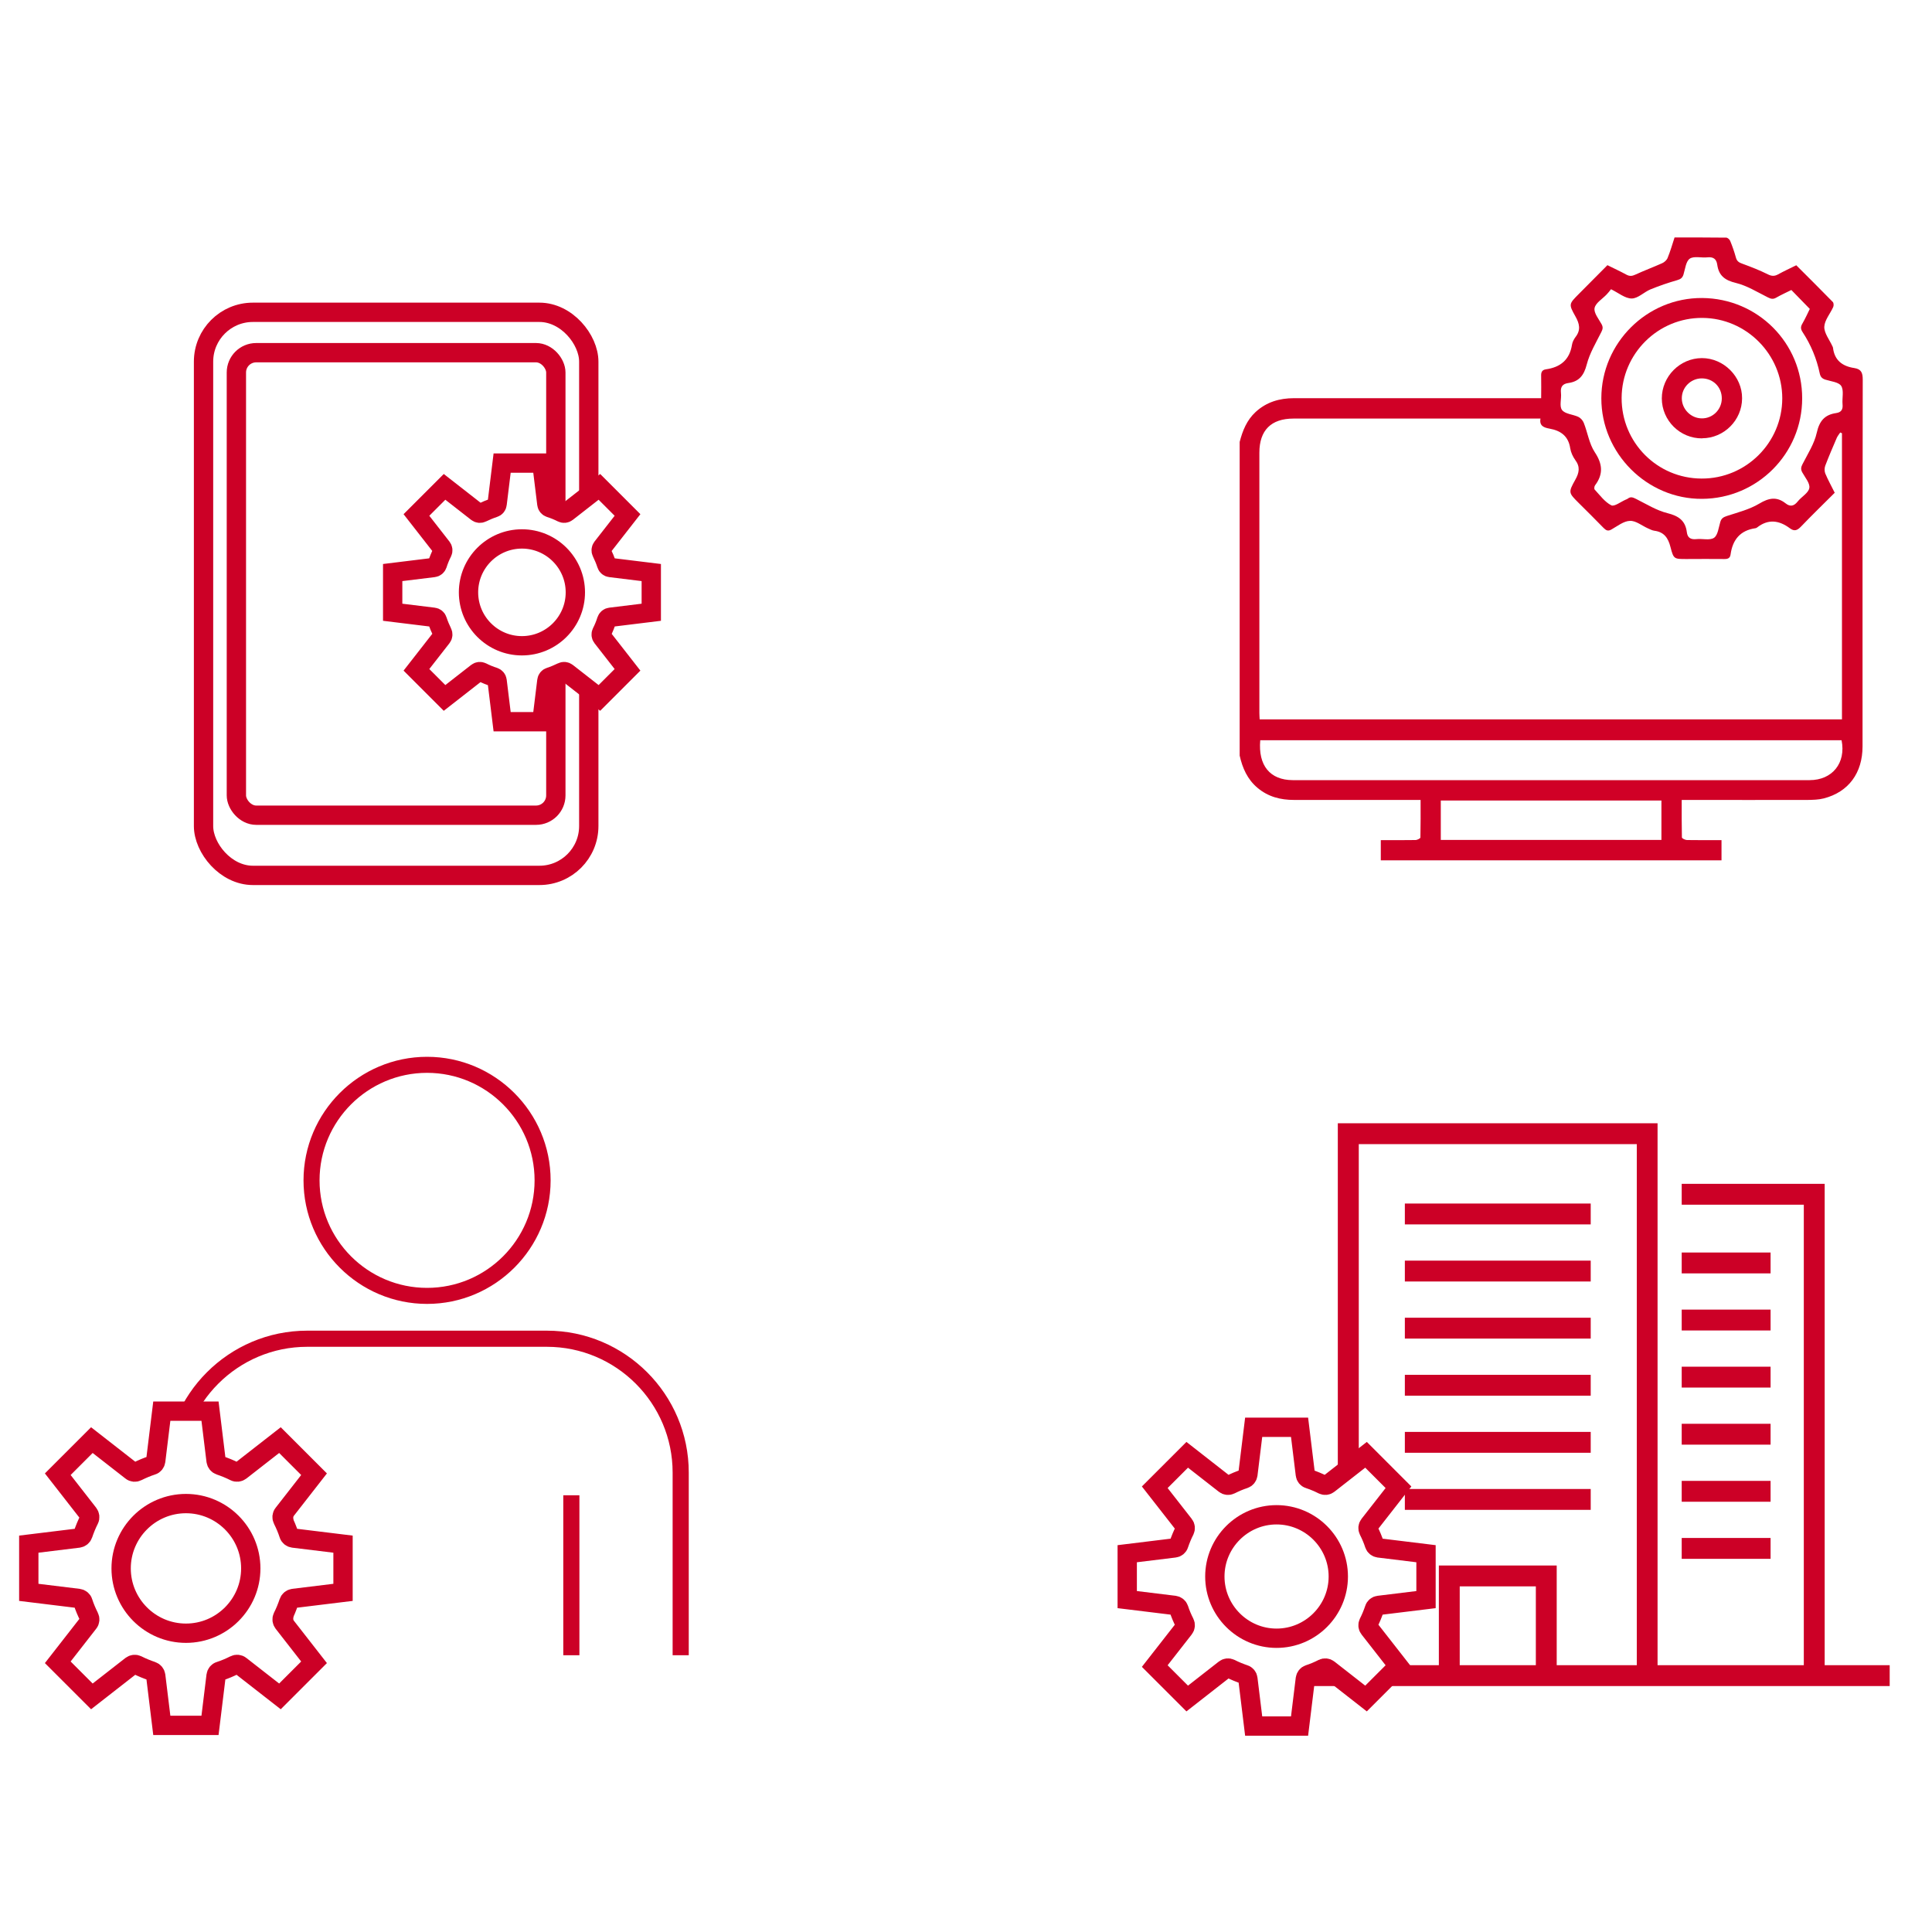 <?xml version="1.0" encoding="UTF-8"?><svg id="_レイヤー_2" xmlns="http://www.w3.org/2000/svg" viewBox="0 0 200 200"><defs><style>.cls-1,.cls-2{fill:#fff;}.cls-3{fill:#d00026;}.cls-4,.cls-5,.cls-6{fill:#cc0026;}.cls-2,.cls-5,.cls-6,.cls-7{stroke:#cc0026;}.cls-2,.cls-5,.cls-7{stroke-miterlimit:10;}.cls-2,.cls-7{stroke-width:2px;}.cls-5{stroke-width:.24px;}.cls-6{stroke-linecap:round;stroke-linejoin:round;stroke-width:.5px;}.cls-7{fill:none;}</style></defs><g id="_デザイン"><g><rect class="cls-1" width="200" height="200"/><g><g><path class="cls-3" d="m128.33,45.75c.3-1.17.74-2.26,1.65-3.1,1.13-1.04,2.48-1.43,3.98-1.43,8.25,0,16.49,0,24.74,0,.25,0,.5,0,.84,0,0-.79.02-1.54,0-2.28-.02-.4.08-.65.5-.71,1.49-.21,2.44-.98,2.69-2.53.04-.28.19-.57.36-.8.58-.74.42-1.4-.01-2.16-.71-1.26-.66-1.28.35-2.3.98-.98,1.95-1.96,2.97-2.99.66.33,1.32.63,1.96.98.33.18.59.16.93,0,.91-.42,1.85-.77,2.77-1.18.23-.1.48-.32.57-.55.28-.68.48-1.38.72-2.12,1.79,0,3.57,0,5.35.02.14,0,.35.19.41.34.23.56.43,1.14.59,1.72.1.38.32.52.67.64.9.33,1.8.68,2.66,1.11.39.19.68.19,1.04-.01.6-.33,1.23-.62,1.88-.94,1.27,1.27,2.54,2.53,3.78,3.8.1.1.11.38.04.53-.31.69-.89,1.35-.92,2.04-.02.65.53,1.33.83,1.99.03.06.06.11.07.17.15,1.32.99,1.93,2.21,2.11.72.11.87.5.87,1.2-.03,12.65-.02,25.31-.02,37.96,0,2.76-1.45,4.73-4.01,5.39-.54.14-1.12.15-1.68.16-4.07.01-8.14,0-12.21,0-.25,0-.49,0-.82,0,0,1.34-.01,2.61.02,3.88,0,.1.33.26.51.27,1.17.02,2.34.01,3.59.01v2.09h-35.27v-2.09c1.24,0,2.42.01,3.59-.01.18,0,.51-.17.51-.26.03-1.27.02-2.54.02-3.89-.33,0-.57,0-.82,0-4.09,0-8.18,0-12.27,0-1.41,0-2.68-.32-3.79-1.25-1.05-.88-1.56-2.05-1.85-3.34v-32.5Zm62.35,28.72v-29.62c-.06-.03-.12-.05-.18-.08-.12.18-.26.35-.35.54-.41.96-.83,1.92-1.2,2.9-.09.23-.09.57,0,.8.28.67.64,1.31.98,2-1.17,1.17-2.35,2.31-3.48,3.49-.38.4-.69.54-1.16.19-1.11-.83-2.24-.99-3.39-.09-.05.04-.11.07-.17.08-1.58.22-2.37,1.19-2.58,2.71-.05.38-.27.49-.66.48-1.3-.02-2.6,0-3.9,0-1.28,0-1.34.02-1.66-1.23-.24-.95-.66-1.57-1.68-1.7-.22-.03-.44-.15-.65-.24-.63-.28-1.26-.81-1.87-.78-.65.02-1.29.54-1.91.89-.35.2-.55.11-.81-.15-.85-.88-1.72-1.73-2.58-2.59-1.05-1.05-1.1-1.08-.36-2.4.41-.73.53-1.34,0-2.05-.25-.35-.45-.78-.52-1.21-.19-1.26-.97-1.83-2.15-2.04-.54-.1-1.07-.26-.93-1.04-.28,0-.49,0-.7,0-8.29,0-16.58,0-24.87,0-2.31,0-3.53,1.21-3.53,3.53,0,8.98,0,17.97,0,26.95,0,.22.02.44.03.66h60.22Zm-60.22,2.16c-.23,2.61,1.01,4.12,3.36,4.13,17.84,0,35.68,0,53.51,0,2.35,0,3.78-1.77,3.31-4.13h-60.19Zm36.29-46.66c-.15.18-.27.35-.42.5-.44.47-1.16.89-1.26,1.42-.1.5.43,1.13.73,1.68.16.3.12.5-.03.8-.55,1.1-1.21,2.19-1.51,3.36-.29,1.12-.78,1.76-1.9,1.92-.6.08-.84.39-.77,1.02.07.6-.19,1.38.11,1.77.31.42,1.12.45,1.68.71.24.11.47.37.57.62.4,1.01.56,2.16,1.14,3.04.81,1.22.9,2.27.03,3.43-.08.1-.11.37-.04.44.54.58,1.04,1.28,1.72,1.63.31.16.99-.37,1.5-.59.08-.03.16-.06.22-.11.3-.23.54-.11.85.04,1.06.53,2.11,1.19,3.24,1.47,1.16.29,1.86.77,2.01,1.97.07.58.4.78.99.72.62-.07,1.39.16,1.83-.14.4-.28.47-1.07.65-1.65.11-.37.33-.49.69-.61,1.13-.37,2.32-.67,3.33-1.27,1-.6,1.81-.76,2.74-.03.48.38.87.28,1.25-.2.39-.49,1.11-.87,1.2-1.39.09-.48-.44-1.09-.73-1.62-.17-.31-.14-.54.03-.86.54-1.06,1.22-2.11,1.47-3.24.27-1.22.82-1.87,2.01-2.04.54-.08.71-.38.66-.91-.06-.64.16-1.43-.14-1.9-.26-.4-1.07-.47-1.64-.65-.33-.11-.5-.27-.58-.64-.32-1.53-.91-2.96-1.77-4.27-.2-.3-.23-.54-.05-.85.31-.54.57-1.11.79-1.56-.67-.69-1.28-1.31-1.91-1.96-.5.25-1.06.5-1.58.8-.32.18-.54.12-.86-.04-1.08-.54-2.15-1.21-3.3-1.49-1.13-.27-1.77-.75-1.93-1.88-.08-.59-.4-.84-1.02-.77-.62.07-1.4-.16-1.83.14-.4.28-.47,1.07-.65,1.65-.11.34-.3.47-.64.57-.94.27-1.88.59-2.78.96-.67.28-1.29.94-1.94.94-.68,0-1.36-.58-2.14-.96Zm-17.6,56.98h22.84v-4.08h-22.84v4.08Z"/><path class="cls-3" d="m165.77,41.23c0-5.73,4.72-10.42,10.44-10.38,5.75.04,10.36,4.66,10.35,10.39,0,5.72-4.63,10.37-10.36,10.4-5.69.04-10.44-4.7-10.43-10.41Zm10.38,8.31c4.59.02,8.34-3.71,8.35-8.3,0-4.55-3.71-8.3-8.26-8.33-4.58-.04-8.35,3.69-8.37,8.28-.02,4.61,3.68,8.34,8.28,8.35Z"/><path class="cls-3" d="m176.21,45.38c-2.29.02-4.17-1.84-4.18-4.13,0-2.28,1.87-4.17,4.15-4.18,2.26,0,4.18,1.92,4.16,4.17-.01,2.26-1.87,4.12-4.13,4.13Zm2.03-4.14c0-1.17-.9-2.07-2.07-2.07-1.15,0-2.09.95-2.07,2.09.02,1.11.95,2.04,2.06,2.05,1.14.02,2.08-.92,2.08-2.07Z"/></g><g><rect class="cls-7" x="21.07" y="32.33" width="39.88" height="58.29" rx="5.11" ry="5.11"/><rect class="cls-7" x="24.47" y="36.51" width="33.07" height="47.88" rx="2.05" ry="2.05"/><g><path class="cls-2" d="m51.98,74.71h4.11l.52-4.24c.02-.18.14-.33.31-.38.43-.14.86-.32,1.27-.52.16-.08.35-.06.49.05l3.37,2.63,2.91-2.91-2.63-3.37c-.11-.14-.13-.33-.05-.49.21-.41.38-.83.52-1.27.06-.17.2-.29.38-.31l4.24-.52v-4.11l-4.24-.52c-.18-.02-.33-.14-.38-.31-.14-.43-.32-.86-.52-1.27-.08-.16-.06-.35.05-.49l2.63-3.37-2.91-2.91-3.37,2.63c-.14.11-.33.13-.49.05-.41-.21-.83-.38-1.27-.52-.17-.06-.29-.2-.31-.38l-.52-4.24h-4.11l-.52,4.24c-.02.18-.14.33-.31.38-.43.14-.86.32-1.27.52-.16.08-.35.06-.49-.05l-3.37-2.63-2.91,2.91,2.63,3.37c.11.14.13.33.05.49-.21.41-.38.83-.52,1.27-.06.17-.2.29-.38.31l-4.24.52v4.11l4.24.52c.18.02.33.14.38.31.14.43.32.86.52,1.27.08.16.06.35-.05.49l-2.63,3.37,2.91,2.91,3.37-2.63c.14-.11.33-.13.49-.05.41.21.83.38,1.27.52.17.06.29.2.31.38l.52,4.24Z"/><path class="cls-7" d="m54.03,66.85c-3.05,0-5.53-2.48-5.53-5.53s2.48-5.53,5.53-5.53,5.53,2.48,5.53,5.53-2.48,5.53-5.53,5.53Z"/></g></g><g><g><rect class="cls-5" x="174.21" y="129.78" width="8.96" height="1.92"/><rect class="cls-5" x="174.21" y="135.69" width="8.96" height="1.92"/><rect class="cls-5" x="174.21" y="141.6" width="8.96" height="1.92"/><rect class="cls-5" x="174.21" y="147.51" width="8.96" height="1.92"/><rect class="cls-5" x="174.21" y="153.42" width="8.96" height="1.92"/><rect class="cls-5" x="174.21" y="159.33" width="8.96" height="1.92"/><rect class="cls-5" x="145.55" y="130.62" width="19" height="1.92"/><rect class="cls-5" x="145.55" y="124.71" width="19" height="1.92"/><rect class="cls-5" x="145.55" y="136.53" width="19" height="1.92"/><rect class="cls-5" x="145.55" y="142.44" width="19" height="1.92"/><rect class="cls-5" x="145.55" y="148.35" width="19" height="1.92"/><rect class="cls-5" x="145.55" y="154.26" width="19" height="1.92"/><path class="cls-5" d="m188.77,172.5v-49.83h-14.56v1.92h12.64v47.91h-15.38v-56.1h-32.86v56.1h-8.11v1.92h65v-1.92h-6.73Zm-48.23-54.18h29.02v54.18h-8.53v-10.32h-11.96v10.32h-8.53v-54.18Zm18.57,54.18h-8.12v-8.4h8.12v8.4Z"/></g><g><path class="cls-2" d="m129.78,178.68h4.75l.6-4.9c.03-.2.17-.38.36-.44.5-.16.99-.37,1.46-.61.18-.09.41-.07.57.06l3.89,3.04,3.36-3.36-3.04-3.89c-.13-.16-.15-.38-.06-.57.24-.47.44-.96.61-1.46.06-.2.24-.34.44-.36l4.9-.6v-4.75l-4.9-.6c-.2-.03-.38-.17-.44-.36-.16-.5-.37-.99-.61-1.46-.09-.18-.07-.41.06-.57l3.04-3.89-3.36-3.36-3.89,3.04c-.16.13-.38.15-.57.06-.47-.24-.96-.44-1.46-.61-.2-.06-.34-.24-.36-.44l-.6-4.9h-4.75l-.6,4.9c-.03.2-.17.38-.36.44-.5.16-.99.37-1.46.61-.18.09-.41.07-.57-.06l-3.89-3.04-3.36,3.36,3.04,3.89c.13.16.15.38.06.57-.24.47-.44.96-.61,1.46-.06.2-.24.34-.44.36l-4.9.6v4.75l4.9.6c.2.03.38.17.44.36.16.5.37.99.61,1.46.09.18.07.41-.06.57l-3.04,3.89,3.36,3.36,3.89-3.04c.16-.13.38-.15.57-.06.47.24.96.44,1.46.61.2.06.34.24.36.44l.6,4.9Z"/><path class="cls-7" d="m132.15,169.59c-3.52,0-6.39-2.87-6.39-6.39s2.87-6.39,6.39-6.39,6.39,2.87,6.39,6.39-2.87,6.39-6.39,6.39Z"/></g></g><g><g><path class="cls-4" d="m56.61,137.75h-24.81c-8.1,0-14.69,6.59-14.69,14.69v18.91h1.67v-18.91c0-7.18,5.84-13.02,13.02-13.02h24.81c7.18,0,13.02,5.84,13.02,13.02v18.91h1.67v-18.91c0-8.1-6.59-14.69-14.69-14.69Z"/><rect class="cls-6" x="28.44" y="154.79" width="1.67" height="16.56"/><rect class="cls-4" x="58.31" y="154.79" width="1.67" height="16.56"/><path class="cls-4" d="m44.21,134.98c7.05,0,12.79-5.74,12.79-12.79s-5.74-12.79-12.79-12.79-12.79,5.74-12.79,12.79,5.74,12.79,12.79,12.79Zm0-23.92c6.13,0,11.13,4.99,11.13,11.13s-4.99,11.13-11.13,11.13-11.13-4.99-11.13-11.13,4.99-11.13,11.13-11.13Z"/></g><g><path class="cls-2" d="m16.75,178.61h4.99l.63-5.15c.03-.22.17-.4.38-.46.53-.17,1.04-.39,1.54-.64.19-.1.43-.08.6.06l4.09,3.19,3.53-3.53-3.19-4.09c-.13-.17-.16-.4-.06-.6.25-.49.46-1.01.64-1.54.07-.21.25-.35.46-.38l5.15-.63v-4.99l-5.15-.63c-.22-.03-.4-.17-.46-.38-.17-.53-.39-1.04-.64-1.54-.1-.19-.08-.43.06-.6l3.19-4.09-3.53-3.53-4.09,3.19c-.17.13-.4.16-.6.06-.49-.25-1.01-.46-1.54-.64-.21-.07-.35-.25-.38-.46l-.63-5.15h-4.99l-.63,5.15c-.03.22-.17.4-.38.46-.53.17-1.04.39-1.54.64-.19.1-.43.08-.6-.06l-4.09-3.19-3.53,3.53,3.19,4.09c.13.17.16.4.06.6-.25.49-.46,1.01-.64,1.54-.07.21-.25.35-.46.38l-5.15.63v4.99l5.15.63c.22.03.4.17.46.38.17.53.39,1.04.64,1.54.1.19.08.43-.06.6l-3.19,4.09,3.53,3.53,4.09-3.19c.17-.13.4-.16.6-.06.49.25,1.01.46,1.54.64.21.07.35.25.38.46l.63,5.15Z"/><path class="cls-7" d="m19.25,169.07c-3.7,0-6.71-3.01-6.71-6.71s3.01-6.71,6.71-6.71,6.71,3.01,6.71,6.71-3.01,6.71-6.71,6.71Z"/></g></g></g></g></g></svg>